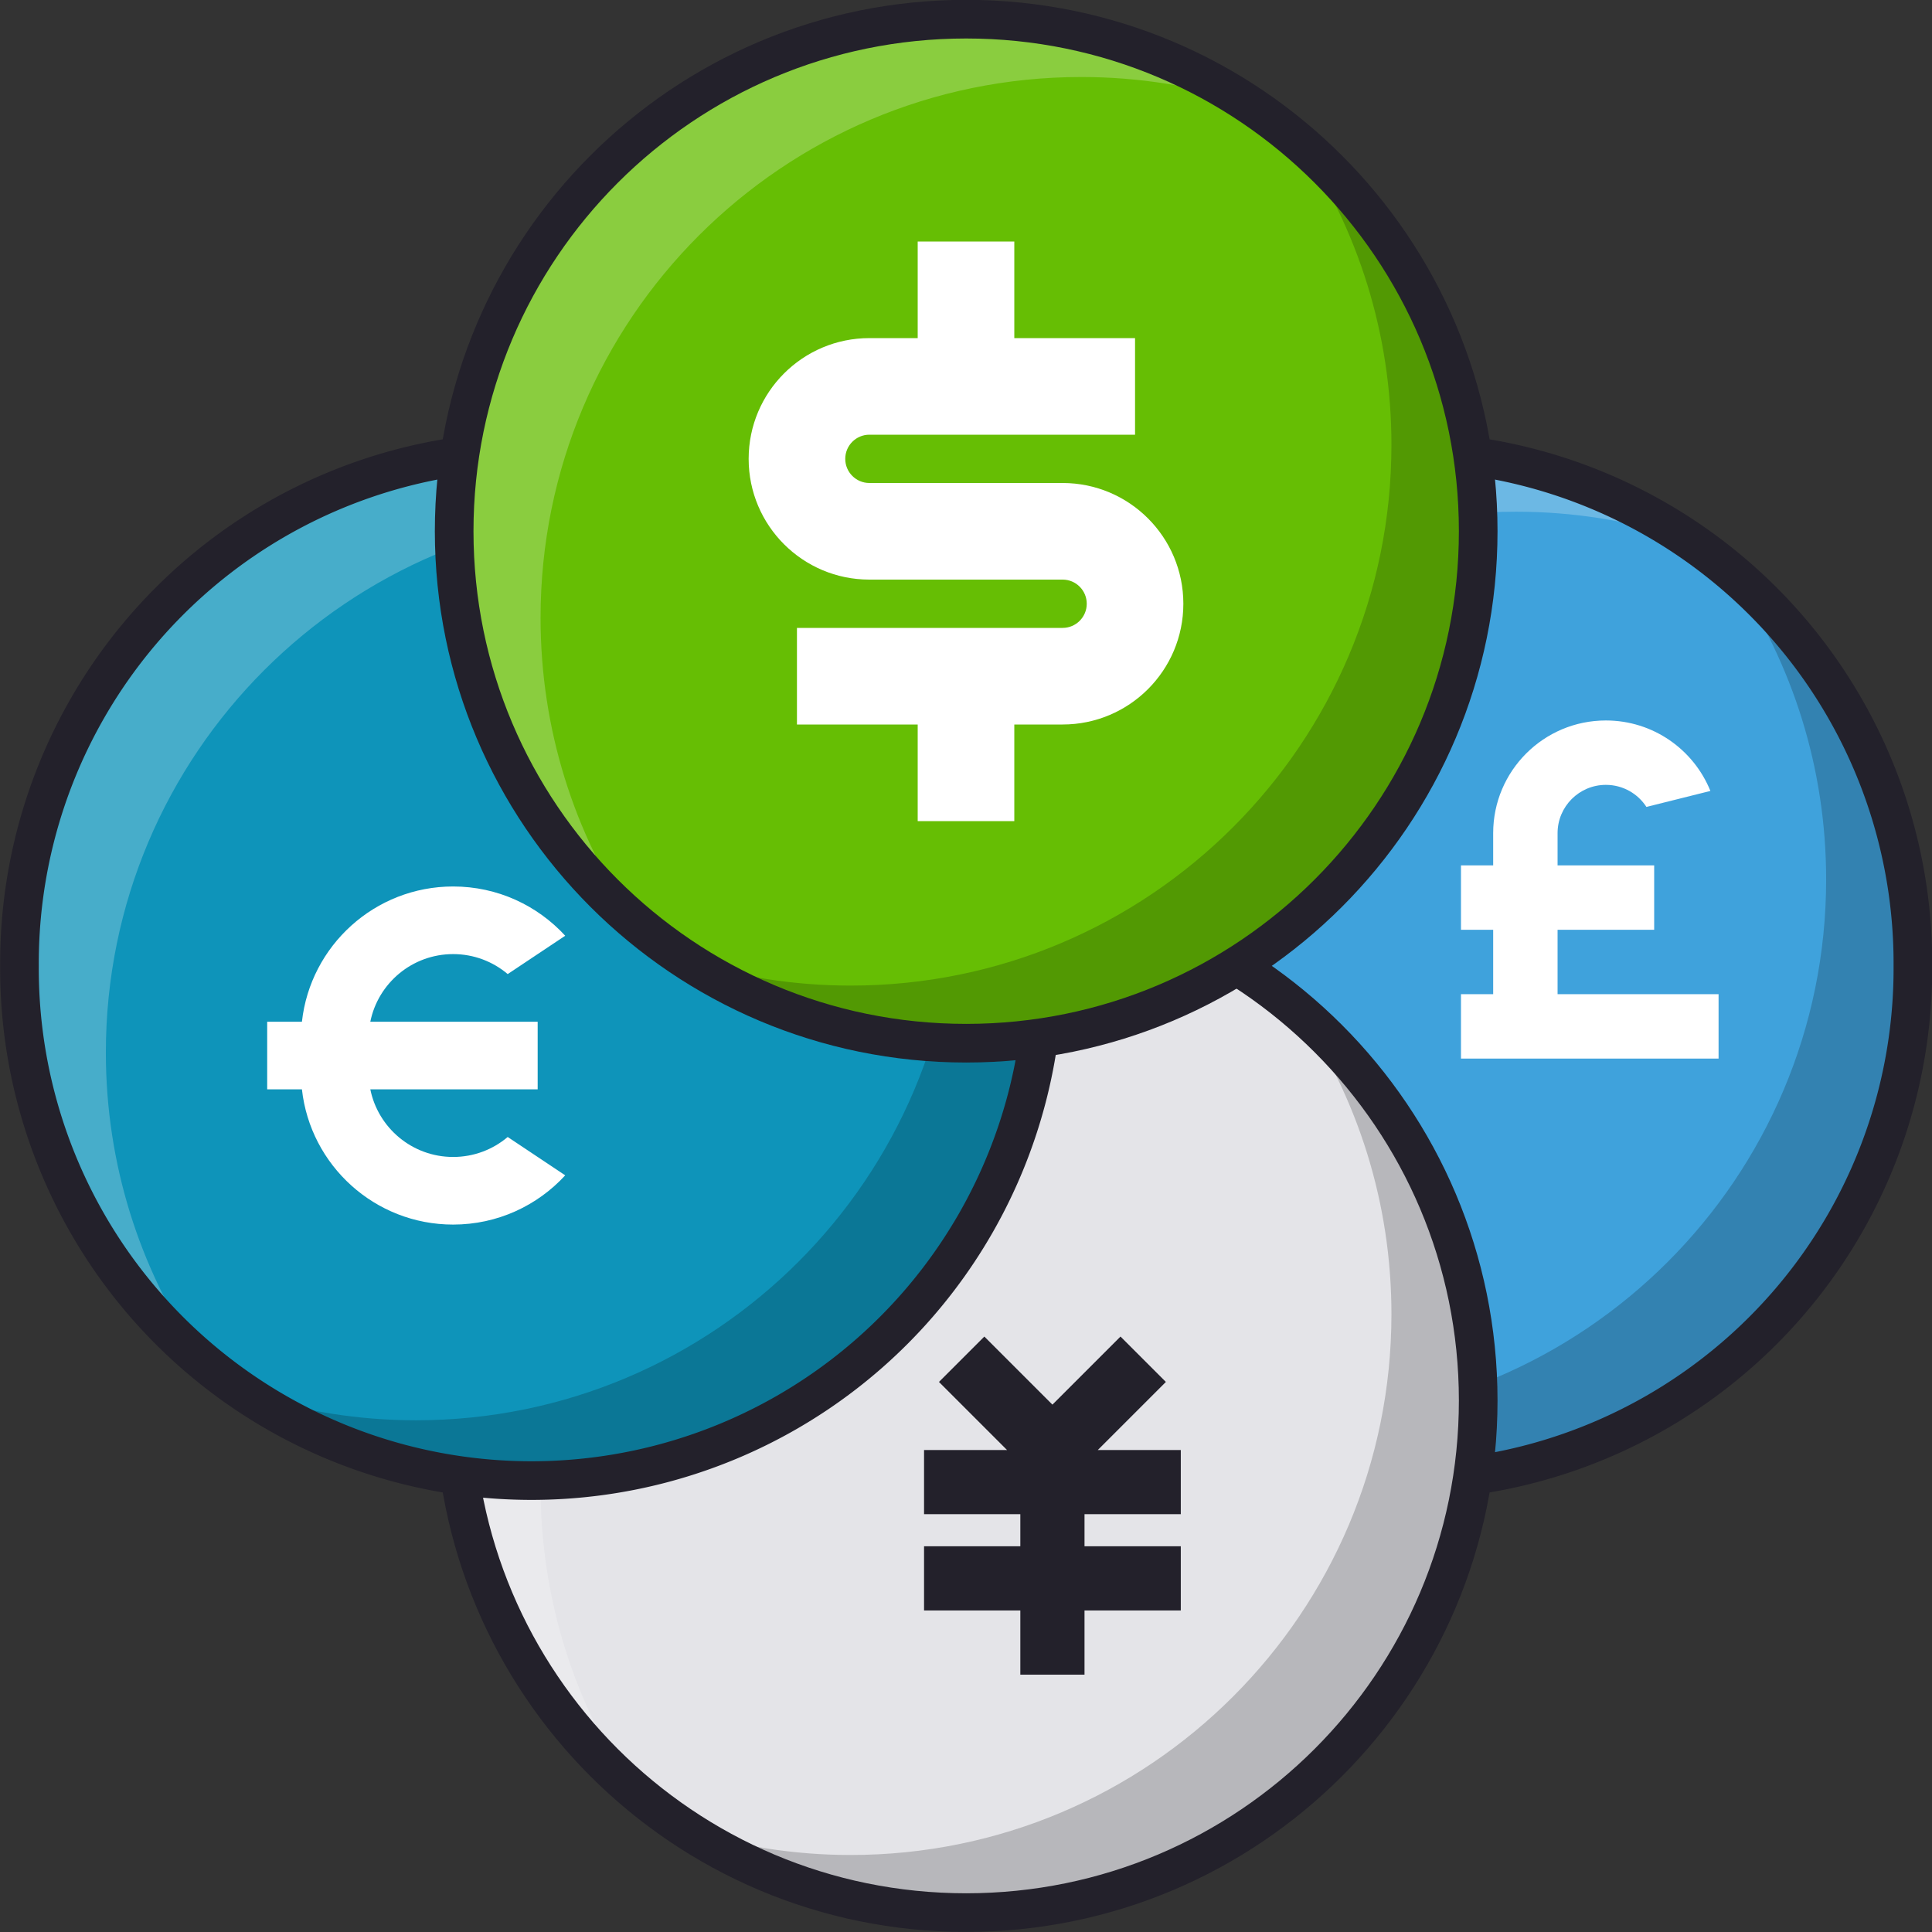 <?xml version="1.0" encoding="UTF-8" standalone="no"?>
<svg xmlns:dc="http://purl.org/dc/elements/1.1/" xmlns:cc="http://creativecommons.org/ns#" xmlns:rdf="http://www.w3.org/1999/02/22-rdf-syntax-ns#" xmlns:svg="http://www.w3.org/2000/svg" xmlns="http://www.w3.org/2000/svg" xmlns:sodipodi="http://sodipodi.sourceforge.net/DTD/sodipodi-0.dtd" xmlns:inkscape="http://www.inkscape.org/namespaces/inkscape" width="400" height="400" id="svg22172" version="1.1">
  <rect width="100%" height="100%" fill="#333333" stroke="none"/>
  <defs id="defs22174"></defs>
  <g id="layer1" transform="translate(0,-652.362)">
    <path transform="matrix(-2.883,0,0,-2.883,-288.923,1218.644)" d="m -164.049,127.057 a 36.77,36.77 0 1 1 -73.539,0 36.77,36.77 0 1 1 73.539,0 z" id="path22067" style="fill:#3fa2dc;fill-opacity:1;stroke:none"></path>
    <path d="m 309.146,844.86 h -6.667 v -13.333 h 6.667 v -6.667 c 0,-12.887 10.447,-23.333 23.333,-23.333 9.795,0 18.18,6.035 21.64,14.59 l -13.243,3.311 c -1.782,-2.749 -4.877,-4.568 -8.397,-4.568 -5.523,0 -10,4.477 -10,10 v 6.667 h 20 v 13.333 h -20 v 13.333 h 33.333 v 13.333 H 302.48 V 858.194 h 6.667 v -13.333 z" id="path21956" style="fill:#ffffff;fill-opacity:1"></path>
    <path id="path22069" d="M 290,958.362 C 348.542,958.362 396,910.904 396,852.362 c 0,-32.158 -14.34,-60.947 -36.951,-80.387 12.016,17.844 19.035,39.341 19.035,62.471 0,61.84 -50.131,111.972 -111.972,111.972 -11.84,0 -23.253,-1.866 -33.965,-5.272 16.641,10.868 36.493,17.216 57.852,17.216 z" style="fill:#000000;fill-opacity:0.196;stroke:none"></path>
    <path style="fill:#ffffff;fill-opacity:0.235;stroke:none" d="m 290,746.362 c -58.542,0 -106,47.458 -106,106 0,32.158 14.34,60.947 36.951,80.386 -12.016,-17.844 -19.035,-39.341 -19.035,-62.471 0,-61.84 50.131,-111.972 111.972,-111.972 11.84,0 23.253,1.866 33.965,5.272 -16.641,-10.868 -36.493,-17.216 -57.852,-17.216 z" id="path22071"></path>
    <path style="fill:none;stroke:#23212b;stroke-width:2.775;stroke-linecap:round;stroke-linejoin:round;stroke-miterlimit:4;stroke-opacity:1;stroke-dasharray:none" id="path22073" d="m -164.049,127.057 a 36.77,36.77 0 1 1 -73.539,0 36.77,36.77 0 1 1 73.539,0 z" transform="matrix(-2.883,0,0,-2.883,-288.923,1218.644)"></path>
    <g id="g22109" transform="translate(-2.7521986e-7,180)">
      <g id="g22103">
        <path transform="matrix(-2.883,0,0,-2.883,-378.923,1128.644)" d="m -164.049,127.057 c 0,20.307 -16.462,36.77 -36.77,36.77 -20.307,0 -36.77,-16.462 -36.77,-36.77 0,-20.307 16.462,-36.77 36.77,-36.77 20.307,0 36.77,16.462 36.77,36.77 z" id="path22047" style="fill:#e4e4e8;fill-opacity:1;stroke:none"></path>
        <path id="path22049" d="m 200,868.362 c 58.542,0 106,-47.458 106,-106 0,-32.158 -14.34,-60.947 -36.951,-80.387 12.016,17.844 19.035,39.341 19.035,62.471 0,61.84 -50.131,111.972 -111.972,111.972 -11.84,0 -23.253,-1.866 -33.965,-5.272 16.641,10.868 36.493,17.216 57.852,17.216 z" style="fill:#000000;fill-opacity:0.196;stroke:none"></path>
        <path style="fill:#ffffff;fill-opacity:0.235;stroke:none" d="m 200,656.362 c -58.542,0 -106,47.458 -106,106 0,32.158 14.34,60.947 36.951,80.386 -12.016,-17.844 -19.035,-39.341 -19.035,-62.471 0,-61.84 50.131,-111.972 111.972,-111.972 11.84,0 23.253,1.866 33.965,5.272 C 241.211,662.71 221.359,656.362 200,656.362 z" id="path22051"></path>
        <path style="fill:none;stroke:#23212b;stroke-width:2.775;stroke-linecap:round;stroke-linejoin:round;stroke-miterlimit:4;stroke-opacity:1;stroke-dasharray:none" id="path22053" d="m -164.049,127.057 c 0,20.307 -16.462,36.77 -36.77,36.77 -20.307,0 -36.77,-16.462 -36.77,-36.77 0,-20.307 16.462,-36.77 36.77,-36.77 20.307,0 36.77,16.462 36.77,36.77 z" transform="matrix(-2.883,0,0,-2.883,-378.923,1128.644)"></path>
      </g>
    </g>
    <path d="m 224.536,972.503 h 19.933 v 13.288 h -19.933 v 13.288 h -13.288 v -13.288 h -19.933 v -13.288 h 19.933 v -6.644 h -19.933 v -13.288 h 17.181 l -14.095,-14.094 9.396,-9.396 14.095,14.094 14.094,-14.094 9.396,9.396 -14.094,14.094 h 17.181 v 13.288 h -19.933 v 6.644 z" id="path21842" style="fill:#23212b;fill-opacity:1"></path>
    <path style="fill:#0e94ba;fill-opacity:1;stroke:none" id="path22057" d="m -164.049,127.057 a 36.77,36.77 0 1 1 -73.539,0 36.77,36.77 0 1 1 73.539,0 z" transform="matrix(-2.883,0,0,-2.883,-468.923,1218.644)"></path>
    <path style="fill:#000000;fill-opacity:0.196;stroke:none" d="m 110,958.362 c 58.542,0 106,-47.458 106,-106 0,-32.158 -14.34,-60.947 -36.951,-80.387 12.016,17.844 19.035,39.341 19.035,62.471 0,61.84 -50.131,111.972 -111.972,111.972 -11.84,0 -23.253,-1.866 -33.965,-5.272 16.641,10.868 36.493,17.216 57.852,17.216 z" id="path22059"></path>
    <path d="m 76.669,863.898 h 34.65 v 14 h -34.65 c 1.621,7.988 8.684,14 17.15,14 4.306,0 8.249,-1.555 11.297,-4.135 l 11.907,7.938 c -5.758,6.269 -14.022,10.197 -23.204,10.197 -16.214,0 -29.567,-12.25 -31.308,-28 h -7.192 v -14 h 7.192 c 1.741,-15.749 15.094,-28 31.308,-28 9.182,0 17.447,3.929 23.204,10.198 l -11.906,7.938 c -3.049,-2.58 -6.992,-4.136 -11.298,-4.136 -8.466,0 -15.529,6.012 -17.15,14 z" id="path21918" style="fill:#ffffff;fill-opacity:1"></path>
    <path id="path22061" d="m 110,746.362 c -58.542,0 -106,47.458 -106,106 0,32.158 14.34,60.947 36.951,80.386 -12.016,-17.844 -19.035,-39.341 -19.035,-62.471 0,-61.84 50.131,-111.972 111.972,-111.972 11.84,0 23.253,1.866 33.965,5.272 -16.641,-10.868 -36.493,-17.216 -57.852,-17.216 z" style="fill:#ffffff;fill-opacity:0.235;stroke:none"></path>
    <path transform="matrix(-2.883,0,0,-2.883,-468.923,1218.644)" d="m -164.049,127.057 a 36.77,36.77 0 1 1 -73.539,0 36.77,36.77 0 1 1 73.539,0 z" id="path22063" style="fill:none;stroke:#23212b;stroke-width:2.775;stroke-linecap:round;stroke-linejoin:round;stroke-miterlimit:4;stroke-opacity:1;stroke-dasharray:none"></path>
    <g id="g22122" transform="translate(-2.7521986e-7,-180)">
      <path style="fill:#66be04;fill-opacity:1;stroke:none" id="path22124" d="m -164.049,127.057 c 0,20.307 -16.462,36.77 -36.77,36.77 -20.307,0 -36.77,-16.462 -36.77,-36.77 0,-20.307 16.462,-36.77 36.77,-36.77 20.307,0 36.77,16.462 36.77,36.77 z" transform="matrix(-2.883,0,0,-2.883,-378.923,1308.644)"></path>
      <path style="fill:#000000;fill-opacity:0.196;stroke:none" d="m 200,1048.362 c 58.542,0 106,-47.458 106,-106 0,-32.158 -14.34,-60.947 -36.951,-80.387 12.016,17.844 19.035,39.341 19.035,62.471 0,61.84 -50.131,111.972 -111.972,111.972 -11.84,0 -23.253,-1.866 -33.965,-5.272 16.641,10.868 36.493,17.216 57.852,17.216 z" id="path22126"></path>
      <path id="path22128" d="m 200,836.362 c -58.542,0 -106,47.458 -106,106 0,32.158 14.34,60.947 36.951,80.386 -12.016,-17.843 -19.035,-39.341 -19.035,-62.471 0,-61.84 50.131,-111.972 111.972,-111.972 11.84,0 23.253,1.866 33.965,5.272 C 241.211,842.71 221.359,836.362 200,836.362 z" style="fill:#ffffff;fill-opacity:0.235;stroke:none"></path>
      <path transform="matrix(-2.883,0,0,-2.883,-378.923,1308.644)" d="m -164.049,127.057 c 0,20.307 -16.462,36.77 -36.77,36.77 -20.307,0 -36.77,-16.462 -36.77,-36.77 0,-20.307 16.462,-36.77 36.77,-36.77 20.307,0 36.77,16.462 36.77,36.77 z" id="path22130" style="fill:none;stroke:#23212b;stroke-width:2.775;stroke-linecap:round;stroke-linejoin:round;stroke-miterlimit:4;stroke-opacity:1;stroke-dasharray:none"></path>
    </g>
    <path d="m 165,782.362 h 55 c 2.761,0 5,-2.238 5,-5 0,-2.761 -2.239,-5 -5,-5 h -40 c -13.807,0 -25,-11.192 -25,-25 0,-13.807 11.193,-24.999 25,-24.999 h 10 v -20 h 20 v 20 h 25 v 19.999 h -55 c -2.762,0 -5,2.239 -5,5 0,2.762 2.239,5 5,5 h 40 c 13.807,0 25,11.193 25,25 0,13.808 -11.193,25 -25,25 h -10 v 20 h -20 v -20 h -25 v -20 z" id="path21880" style="fill:#ffffff;fill-opacity:1"></path>
  </g>
</svg>
